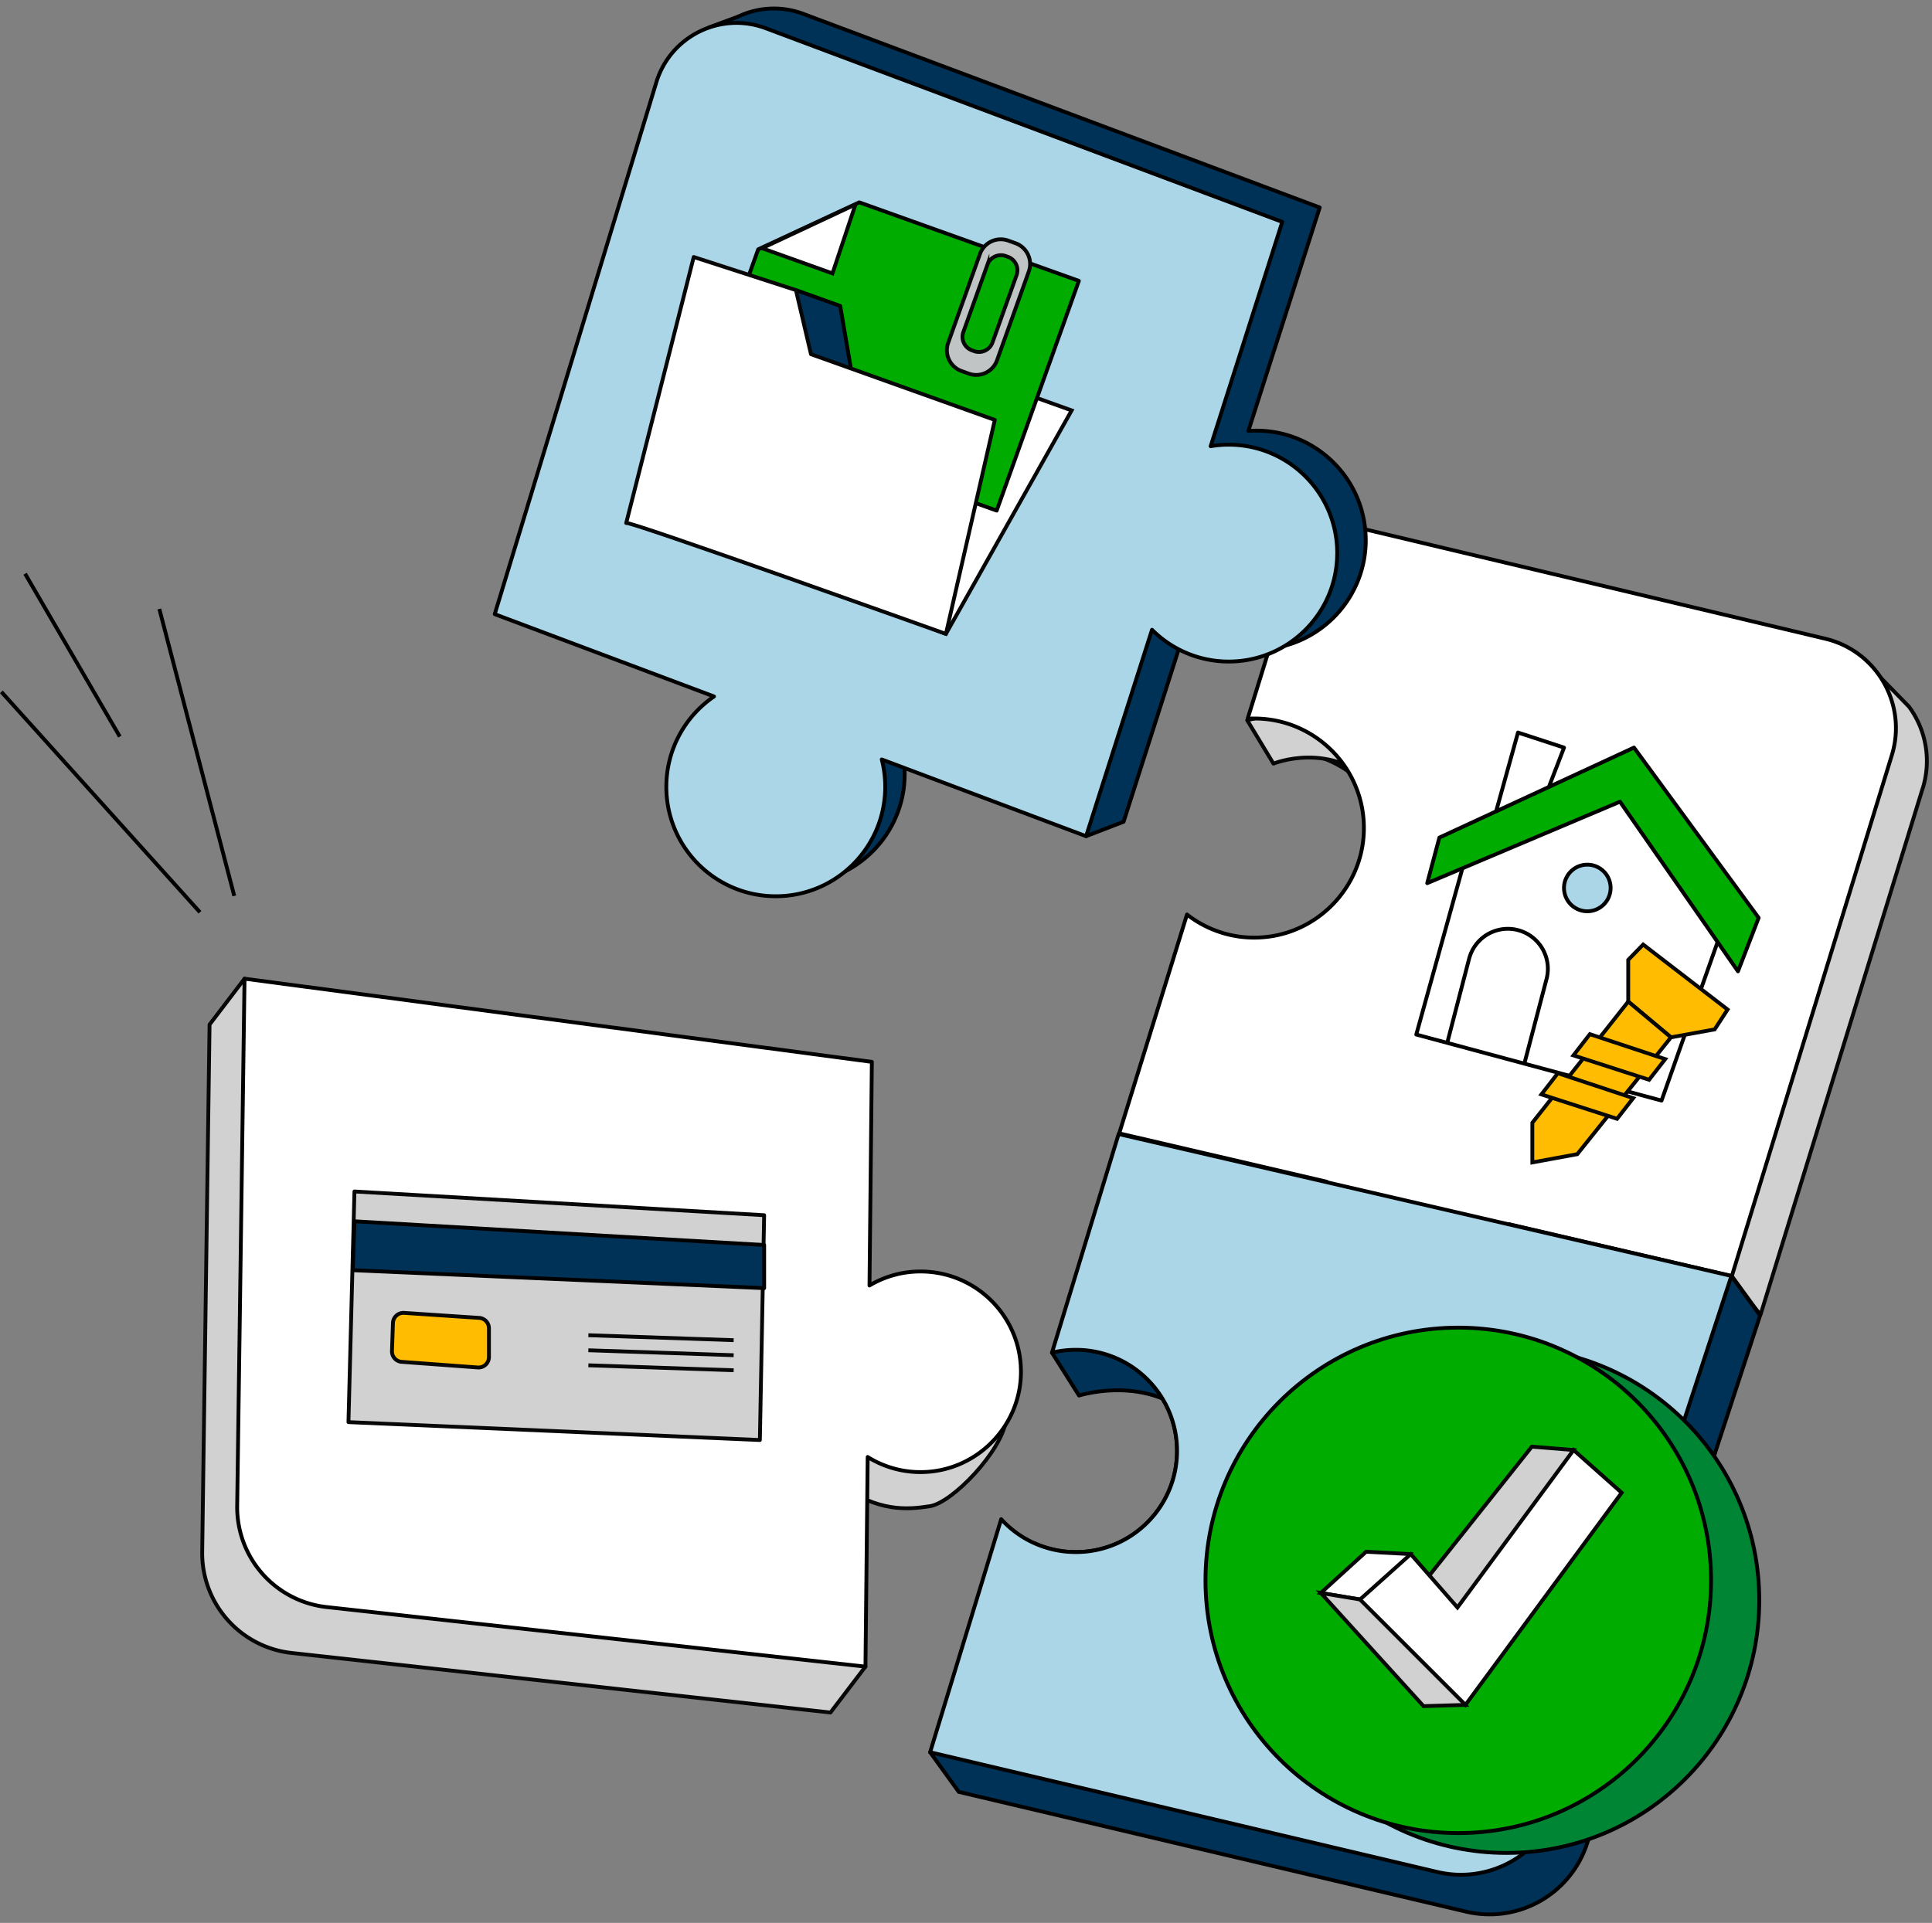 <svg xmlns="http://www.w3.org/2000/svg" width="225" height="224" fill="none"><rect width="100%" height="100%" fill="#808080" stroke="none"/><g clip-path="url(#a)"><path fill="#D1D1D1" stroke="#070707" stroke-linejoin="round" stroke-width=".446" d="m223.924 91.803-18.893 61.35-12.384-14.772-47.292-26.071a12.8 12.8 0 0 0 5.262.719c6.399-.458 11.511-5.708 11.812-12.114.341-7.328-5.498-13.375-12.748-13.375q-.392 0-.776.025l7.301-23.578 59.39 14.12.591-2.069 6.129 6.279a10.68 10.68 0 0 1 1.612 9.489zm-78.572 20.507a12.7 12.7 0 0 1-3.516-1.94z"/><path fill="#D1D1D1" stroke="#070707" stroke-linejoin="round" stroke-width=".446" d="m145.246 83.895 3.058 5.06s6.672-2.752 12.011 2.585l-5.158-9.978-9.909 2.33z"/><path fill="#fff" stroke="#000" stroke-linejoin="round" stroke-width=".446" d="m220.325 87.967-18.638 60.686-25.948-6.049c.232.94.352 1.92.352 2.931 0 6.757-5.475 12.232-12.232 12.232s-12.232-5.475-12.232-12.232c0-3.002 1.081-5.75 2.877-7.879l-24.162-5.632 7.895-25.493a12.7 12.7 0 0 0 8.776 2.656c6.398-.457 11.509-5.707 11.811-12.113.343-7.328-5.498-13.375-12.748-13.375q-.388 0-.777.024l7.304-23.577 59.959 14.256c6.02 1.43 9.578 7.65 7.761 13.565z"/><path stroke="#070707" stroke-linejoin="round" stroke-width=".446" d="m201.686 148.654 3.343 4.591"/><path fill="#003257" stroke="#000" stroke-linecap="round" stroke-linejoin="round" stroke-width=".446" d="M159.056 62.911c0 7.04-5.708 12.748-12.748 12.748a12.7 12.7 0 0 1-8.116-2.917l-7.337 22.981-4.366 1.681.295-3.21L61.99 69.856 80.8 7.914a9.7 9.7 0 0 1 1.824-3.395l-.056-1.326 3.11-1.15q.253-.095.5-.207a9.7 9.7 0 0 1 7.379-.218l60.137 22.553-8.31 26.029q.457-.034.92-.034c7.04 0 12.747 5.708 12.747 12.745z"/><path fill="#003257" stroke="#000" stroke-linecap="round" stroke-linejoin="round" stroke-width=".446" d="M92.613 102.904c7.04 0 12.747-5.707 12.747-12.747s-5.707-12.748-12.747-12.748-12.748 5.707-12.748 12.748 5.708 12.747 12.748 12.747"/><path fill="#ABD6E8" stroke="#000" stroke-linejoin="round" stroke-width=".446" d="M155.73 64.431c0 6.976-5.656 12.632-12.632 12.632a12.6 12.6 0 0 1-8.935-3.703l-7.676 24.046-23.799-8.937c.266 1.02.404 2.09.404 3.19 0 7.04-5.705 12.745-12.745 12.745S77.6 98.699 77.6 91.659c0-4.373 2.201-8.232 5.556-10.527l-25.54-9.591L76.434 9.595c1.638-5.39 7.486-8.277 12.76-6.3l60.139 22.554-8.342 26.13a12.4 12.4 0 0 1 2.109-.177c6.976 0 12.632 5.656 12.632 12.631z"/><path fill="#fff" stroke="#070707" stroke-miterlimit="10" stroke-width=".446" d="m112.832 43.525 11.973 4.284-14.645 26.033-5.562-2.156z"/><path fill="#00AC00" stroke="#000" stroke-linejoin="round" stroke-width=".446" d="m86.078 35.249 2.221-6.203 11.768-5.476 25.578 9.148-9.572 26.762-29.58-10.58z"/><path fill="#003257" stroke="#000" stroke-linecap="round" stroke-linejoin="round" stroke-width=".446" d="m92.693 33.791 5.158 1.846 1.697 9.935-7.585-2.712z"/><path fill="#fff" stroke="#070707" stroke-linejoin="round" stroke-width=".446" d="m72.927 60.93 7.864-30.991 11.901 3.854 1.755 7.469 21.408 7.656-5.694 24.926s-37.464-13.4-37.234-12.915Z"/><path fill="#C0C4C5" stroke="#070707" stroke-miterlimit="10" stroke-width=".446" d="m118.264 28.332-.855-.306a2.573 2.573 0 0 0-3.281 1.553l-3.705 10.362a2.573 2.573 0 0 0 1.553 3.28l.855.307a2.573 2.573 0 0 0 3.281-1.554l3.706-10.361a2.574 2.574 0 0 0-1.554-3.282Zm-2.681 11.566a1.67 1.67 0 0 1-2.127 1.007l-.261-.094a1.67 1.67 0 0 1-1.007-2.127l2.808-7.85a1.67 1.67 0 0 1 2.128-1.01l.261.095a1.67 1.67 0 0 1 1.006 2.129z"/><path fill="#fff" stroke="#070707" stroke-miterlimit="10" stroke-width=".446" d="m88.746 28.916 10.884-5.1-2.68 8.033z"/><path fill="#003257" stroke="#000" stroke-linecap="round" stroke-linejoin="round" stroke-width=".446" d="m122.514 157.571 3.149 4.995s9.034-2.897 14.487 3.92l-8.063-12.888-9.571 3.973z"/><path fill="#003257" stroke="#000" stroke-linecap="round" stroke-linejoin="round" stroke-width=".446" d="m204.977 153.249-20.162 61.542a11.93 11.93 0 0 1-14.078 7.895l-59.078-13.949-3.337-4.618 5.02-.899 7.145-23.442a11.8 11.8 0 0 0 4.808 1.022c6.509 0 11.781-5.274 11.781-11.781 0-5.821-4.223-10.658-9.774-11.611l6.306-20.685 64.017 14.825 4.011-2.917 3.337 4.62z"/><path fill="#ABD6E8" stroke="#000" stroke-linejoin="round" stroke-width=".446" d="m201.64 148.629-20.162 61.544a11.93 11.93 0 0 1-14.078 7.895l-59.078-13.951 8.277-27.149a11.75 11.75 0 0 0 8.699 3.834c6.508 0 11.781-5.274 11.781-11.781 0-6.506-5.275-11.781-11.781-11.781-.96 0-1.893.114-2.786.333l7.763-25.469 71.365 16.527z"/><path fill="#008535" stroke="#000" stroke-linejoin="round" stroke-width=".446" d="M175.443 215.847c16.259 0 29.44-13.181 29.44-29.439s-13.181-29.44-29.44-29.44-29.439 13.181-29.439 29.44c0 16.258 13.18 29.439 29.439 29.439Z"/><path fill="#00AC00" stroke="#000" stroke-linejoin="round" stroke-width=".446" d="M169.83 213.534c16.259 0 29.439-13.18 29.439-29.439s-13.18-29.439-29.439-29.439-29.439 13.18-29.439 29.439 13.18 29.439 29.439 29.439Z"/><path fill="#D1D1D1" stroke="#070707" stroke-miterlimit="10" stroke-width=".446" d="m165.59 184.622 12.805-16.102 4.86.392-12.864 20.043z"/><path fill="#fff" stroke="#070707" stroke-miterlimit="10" stroke-width=".446" d="m164.293 181.037-5.198-.274-5.275 4.801 4.565.759 3.911-.005z"/><path fill="#D1D1D1" stroke="#070707" stroke-miterlimit="10" stroke-width=".446" d="m153.82 185.564 11.96 13.183 4.886-.143-6.957-8.991-5.324-3.29z"/><path fill="#fff" stroke="#070707" stroke-miterlimit="10" stroke-width=".446" d="m164.295 181.037 5.44 6.219 13.524-18.344 5.598 4.973-18.189 24.719-12.281-12.281z"/><path fill="#D1D1D1" stroke="#070707" stroke-linejoin="round" stroke-width=".446" d="M97.59 172.808c4.688 3.364 8.052 3.058 10.701 2.649s8.357-6.419 8.866-9.986-24.151-.103-24.151-.103l4.587 7.44z"/><path fill="#D1D1D1" stroke="#070707" stroke-linejoin="round" stroke-width=".446" d="m96.833 188.493 3.955 5.656-4.071 5.343-62.754-6.939a11.7 11.7 0 0 1-10.415-11.795l.857-61.405 4.072-5.344 4.743 6.511 64.24 8.523-.63 59.45z"/><path fill="#fff" stroke="#000" stroke-linejoin="round" stroke-width=".446" d="M118.898 159.955c-.081 6.227-5.134 11.357-11.359 11.524a11.6 11.6 0 0 1-6.489-1.754l-.259 24.421-62.754-6.939a11.705 11.705 0 0 1-10.415-11.795l.857-61.405 73.057 9.692-.276 26.046a11.6 11.6 0 0 1 5.955-1.629c6.504 0 11.765 5.314 11.683 11.839Z"/><path fill="#D1D1D1" stroke="#070707" stroke-linejoin="round" stroke-width=".446" d="m41.279 138.796 47.713 2.764-.498 26.189-47.912-2.085z"/><path fill="#003257" stroke="#000" stroke-linecap="round" stroke-linejoin="round" stroke-width=".446" d="m41.28 142.268 47.714 2.763v5.024l-47.912-2.087z"/><path fill="#FFBC00" stroke="#070707" stroke-miterlimit="10" stroke-width=".446" d="m47.067 152.939 8.738.583a1.22 1.22 0 0 1 1.139 1.216v3.342a1.22 1.22 0 0 1-1.31 1.216l-8.855-.654a1.22 1.22 0 0 1-1.13-1.258l.114-3.271a1.22 1.22 0 0 1 1.301-1.174z"/><path stroke="#070707" stroke-miterlimit="10" stroke-width=".446" d="m68.52 155.54 16.921.578m-16.921 1.174 16.921.578m-16.921 1.174 16.921.579"/><path stroke="#000" stroke-miterlimit="10" stroke-width=".446" d="M23.285 106.268.162 80.596m27.12 23.768-8.727-33.428m-4.602 14.87L2.923 66.837"/><path fill="#fff" d="m173.705 96.431 3.08-11.098 5.362 1.755-2.632 6.836"/><path stroke="#000" stroke-linejoin="round" stroke-width=".446" d="m173.705 96.431 3.08-11.098 5.362 1.755-2.632 6.836"/><path fill="#fff" stroke="#000" stroke-linejoin="round" stroke-width=".446" d="m170.989 98.717-6.051 21.796 28.564 7.694 7.875-22.281-11.551-15.604z"/><path fill="#00AC00" stroke="#000" stroke-linejoin="round" stroke-width=".446" d="m167.63 97.57-1.417 5.31 22.45-9.49 13.741 19.76 2.407-6.233-14.518-19.83z"/><path stroke="#000" stroke-linejoin="round" stroke-width=".446" d="m168.529 121.546 2.563-9.863a4.66 4.66 0 1 1 9.02 2.352l-2.603 9.929"/><path fill="#FFBC00" stroke="#070707" stroke-miterlimit="10" stroke-width=".446" d="m191.36 110.029-1.737 1.786v4.859l4.975 4.165 5.092-.926 1.504-2.315z"/><path fill="#FFBC00" stroke="#070707" stroke-miterlimit="10" stroke-width=".446" d="M178.457 130.79v4.621l5.23-.96 10.913-13.612-4.976-4.165z"/><path fill="#FFBC00" stroke="#070707" stroke-miterlimit="10" stroke-width=".446" d="m190.201 127.92-1.877 2.41-8.812-2.843 1.915-2.471zm3.729-4.545-1.878 2.409-8.812-2.842 1.915-2.471z"/><path fill="#ABD6E8" stroke="#000" stroke-linejoin="round" stroke-width=".446" d="M184.857 106.154a2.714 2.714 0 1 0 0-5.428 2.714 2.714 0 0 0 0 5.428Z"/></g><defs><clipPath id="a"><path fill="#fff" d="M0 .767h224.62v222.466H0z"/></clipPath></defs></svg>